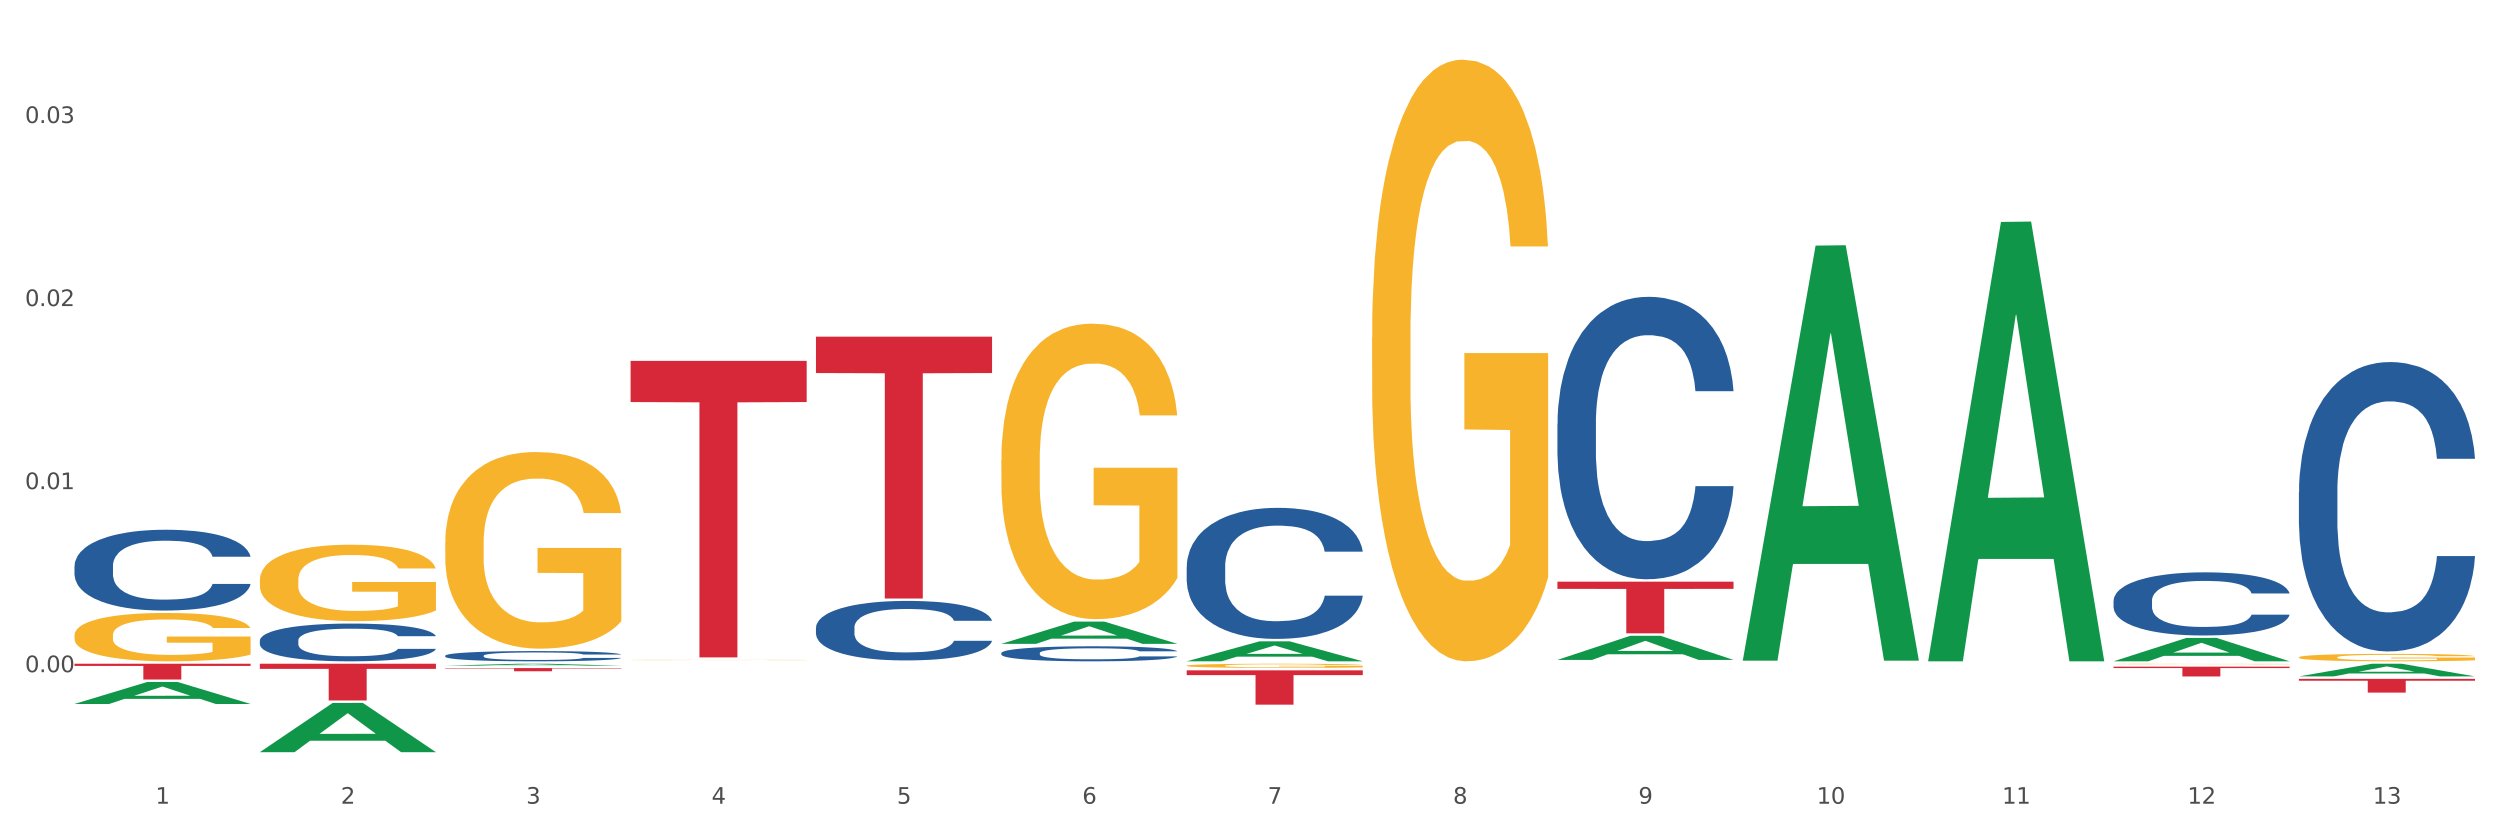 <?xml version="1.0" encoding="utf-8" standalone="no"?>
<!DOCTYPE svg PUBLIC "-//W3C//DTD SVG 1.1//EN"
  "http://www.w3.org/Graphics/SVG/1.1/DTD/svg11.dtd">
<svg xmlns:xlink="http://www.w3.org/1999/xlink" width="1080pt" height="360pt" viewBox="0 0 1080 360" xmlns="http://www.w3.org/2000/svg" version="1.1">
 <rect x="0" y="0" width="1080" height="360" fill="#333333" stroke="none"/>
 <defs>
  <style type="text/css">*{stroke-linejoin: round; stroke-linecap: butt}</style>
 </defs>
 <g id="figure_1">
  <g id="patch_1">
   <path d="M 0 360 
L 1080 360 
L 1080 0 
L 0 0 
z
" style="fill: #ffffff; stroke: #ffffff; stroke-linejoin: miter"/>
  </g>
  <g id="axes_1">
   <g id="matplotlib.axis_1">
    <g id="xtick_1">
     <g id="text_1">
      <!-- 1 -->
      <g style="fill: #4d4d4d" transform="translate(67.159 347.204) scale(0.096 -0.096)">
       <defs>
        <path id="DejaVuSans-31" d="M 794 531 
L 1825 531 
L 1825 4091 
L 703 3866 
L 703 4441 
L 1819 4666 
L 2450 4666 
L 2450 531 
L 3481 531 
L 3481 0 
L 794 0 
L 794 531 
z
" transform="scale(0.016)"/>
       </defs>
       <use xlink:href="#DejaVuSans-31"/>
      </g>
     </g>
    </g>
    <g id="xtick_2">
     <g id="text_2">
      <!-- 2 -->
      <g style="fill: #4d4d4d" transform="translate(147.238 347.204) scale(0.096 -0.096)">
       <defs>
        <path id="DejaVuSans-32" d="M 1228 531 
L 3431 531 
L 3431 0 
L 469 0 
L 469 531 
Q 828 903 1448 1529 
Q 2069 2156 2228 2338 
Q 2531 2678 2651 2914 
Q 2772 3150 2772 3378 
Q 2772 3750 2511 3984 
Q 2250 4219 1831 4219 
Q 1534 4219 1204 4116 
Q 875 4013 500 3803 
L 500 4441 
Q 881 4594 1212 4672 
Q 1544 4750 1819 4750 
Q 2544 4750 2975 4387 
Q 3406 4025 3406 3419 
Q 3406 3131 3298 2873 
Q 3191 2616 2906 2266 
Q 2828 2175 2409 1742 
Q 1991 1309 1228 531 
z
" transform="scale(0.016)"/>
       </defs>
       <use xlink:href="#DejaVuSans-32"/>
      </g>
     </g>
    </g>
    <g id="xtick_3">
     <g id="text_3">
      <!-- 3 -->
      <g style="fill: #4d4d4d" transform="translate(227.317 347.204) scale(0.096 -0.096)">
       <defs>
        <path id="DejaVuSans-33" d="M 2597 2516 
Q 3050 2419 3304 2112 
Q 3559 1806 3559 1356 
Q 3559 666 3084 287 
Q 2609 -91 1734 -91 
Q 1441 -91 1130 -33 
Q 819 25 488 141 
L 488 750 
Q 750 597 1062 519 
Q 1375 441 1716 441 
Q 2309 441 2620 675 
Q 2931 909 2931 1356 
Q 2931 1769 2642 2001 
Q 2353 2234 1838 2234 
L 1294 2234 
L 1294 2753 
L 1863 2753 
Q 2328 2753 2575 2939 
Q 2822 3125 2822 3475 
Q 2822 3834 2567 4026 
Q 2313 4219 1838 4219 
Q 1578 4219 1281 4162 
Q 984 4106 628 3988 
L 628 4550 
Q 988 4650 1302 4700 
Q 1616 4750 1894 4750 
Q 2613 4750 3031 4423 
Q 3450 4097 3450 3541 
Q 3450 3153 3228 2886 
Q 3006 2619 2597 2516 
z
" transform="scale(0.016)"/>
       </defs>
       <use xlink:href="#DejaVuSans-33"/>
      </g>
     </g>
    </g>
    <g id="xtick_4">
     <g id="text_4">
      <!-- 4 -->
      <g style="fill: #4d4d4d" transform="translate(307.396 347.204) scale(0.096 -0.096)">
       <defs>
        <path id="DejaVuSans-34" d="M 2419 4116 
L 825 1625 
L 2419 1625 
L 2419 4116 
z
M 2253 4666 
L 3047 4666 
L 3047 1625 
L 3713 1625 
L 3713 1100 
L 3047 1100 
L 3047 0 
L 2419 0 
L 2419 1100 
L 313 1100 
L 313 1709 
L 2253 4666 
z
" transform="scale(0.016)"/>
       </defs>
       <use xlink:href="#DejaVuSans-34"/>
      </g>
     </g>
    </g>
    <g id="xtick_5">
     <g id="text_5">
      <!-- 5 -->
      <g style="fill: #4d4d4d" transform="translate(387.475 347.204) scale(0.096 -0.096)">
       <defs>
        <path id="DejaVuSans-35" d="M 691 4666 
L 3169 4666 
L 3169 4134 
L 1269 4134 
L 1269 2991 
Q 1406 3038 1543 3061 
Q 1681 3084 1819 3084 
Q 2600 3084 3056 2656 
Q 3513 2228 3513 1497 
Q 3513 744 3044 326 
Q 2575 -91 1722 -91 
Q 1428 -91 1123 -41 
Q 819 9 494 109 
L 494 744 
Q 775 591 1075 516 
Q 1375 441 1709 441 
Q 2250 441 2565 725 
Q 2881 1009 2881 1497 
Q 2881 1984 2565 2268 
Q 2250 2553 1709 2553 
Q 1456 2553 1204 2497 
Q 953 2441 691 2322 
L 691 4666 
z
" transform="scale(0.016)"/>
       </defs>
       <use xlink:href="#DejaVuSans-35"/>
      </g>
     </g>
    </g>
    <g id="xtick_6">
     <g id="text_6">
      <!-- 6 -->
      <g style="fill: #4d4d4d" transform="translate(467.554 347.204) scale(0.096 -0.096)">
       <defs>
        <path id="DejaVuSans-36" d="M 2113 2584 
Q 1688 2584 1439 2293 
Q 1191 2003 1191 1497 
Q 1191 994 1439 701 
Q 1688 409 2113 409 
Q 2538 409 2786 701 
Q 3034 994 3034 1497 
Q 3034 2003 2786 2293 
Q 2538 2584 2113 2584 
z
M 3366 4563 
L 3366 3988 
Q 3128 4100 2886 4159 
Q 2644 4219 2406 4219 
Q 1781 4219 1451 3797 
Q 1122 3375 1075 2522 
Q 1259 2794 1537 2939 
Q 1816 3084 2150 3084 
Q 2853 3084 3261 2657 
Q 3669 2231 3669 1497 
Q 3669 778 3244 343 
Q 2819 -91 2113 -91 
Q 1303 -91 875 529 
Q 447 1150 447 2328 
Q 447 3434 972 4092 
Q 1497 4750 2381 4750 
Q 2619 4750 2861 4703 
Q 3103 4656 3366 4563 
z
" transform="scale(0.016)"/>
       </defs>
       <use xlink:href="#DejaVuSans-36"/>
      </g>
     </g>
    </g>
    <g id="xtick_7">
     <g id="text_7">
      <!-- 7 -->
      <g style="fill: #4d4d4d" transform="translate(547.634 347.204) scale(0.096 -0.096)">
       <defs>
        <path id="DejaVuSans-37" d="M 525 4666 
L 3525 4666 
L 3525 4397 
L 1831 0 
L 1172 0 
L 2766 4134 
L 525 4134 
L 525 4666 
z
" transform="scale(0.016)"/>
       </defs>
       <use xlink:href="#DejaVuSans-37"/>
      </g>
     </g>
    </g>
    <g id="xtick_8">
     <g id="text_8">
      <!-- 8 -->
      <g style="fill: #4d4d4d" transform="translate(627.713 347.204) scale(0.096 -0.096)">
       <defs>
        <path id="DejaVuSans-38" d="M 2034 2216 
Q 1584 2216 1326 1975 
Q 1069 1734 1069 1313 
Q 1069 891 1326 650 
Q 1584 409 2034 409 
Q 2484 409 2743 651 
Q 3003 894 3003 1313 
Q 3003 1734 2745 1975 
Q 2488 2216 2034 2216 
z
M 1403 2484 
Q 997 2584 770 2862 
Q 544 3141 544 3541 
Q 544 4100 942 4425 
Q 1341 4750 2034 4750 
Q 2731 4750 3128 4425 
Q 3525 4100 3525 3541 
Q 3525 3141 3298 2862 
Q 3072 2584 2669 2484 
Q 3125 2378 3379 2068 
Q 3634 1759 3634 1313 
Q 3634 634 3220 271 
Q 2806 -91 2034 -91 
Q 1263 -91 848 271 
Q 434 634 434 1313 
Q 434 1759 690 2068 
Q 947 2378 1403 2484 
z
M 1172 3481 
Q 1172 3119 1398 2916 
Q 1625 2713 2034 2713 
Q 2441 2713 2670 2916 
Q 2900 3119 2900 3481 
Q 2900 3844 2670 4047 
Q 2441 4250 2034 4250 
Q 1625 4250 1398 4047 
Q 1172 3844 1172 3481 
z
" transform="scale(0.016)"/>
       </defs>
       <use xlink:href="#DejaVuSans-38"/>
      </g>
     </g>
    </g>
    <g id="xtick_9">
     <g id="text_9">
      <!-- 9 -->
      <g style="fill: #4d4d4d" transform="translate(707.792 347.204) scale(0.096 -0.096)">
       <defs>
        <path id="DejaVuSans-39" d="M 703 97 
L 703 672 
Q 941 559 1184 500 
Q 1428 441 1663 441 
Q 2288 441 2617 861 
Q 2947 1281 2994 2138 
Q 2813 1869 2534 1725 
Q 2256 1581 1919 1581 
Q 1219 1581 811 2004 
Q 403 2428 403 3163 
Q 403 3881 828 4315 
Q 1253 4750 1959 4750 
Q 2769 4750 3195 4129 
Q 3622 3509 3622 2328 
Q 3622 1225 3098 567 
Q 2575 -91 1691 -91 
Q 1453 -91 1209 -44 
Q 966 3 703 97 
z
M 1959 2075 
Q 2384 2075 2632 2365 
Q 2881 2656 2881 3163 
Q 2881 3666 2632 3958 
Q 2384 4250 1959 4250 
Q 1534 4250 1286 3958 
Q 1038 3666 1038 3163 
Q 1038 2656 1286 2365 
Q 1534 2075 1959 2075 
z
" transform="scale(0.016)"/>
       </defs>
       <use xlink:href="#DejaVuSans-39"/>
      </g>
     </g>
    </g>
    <g id="xtick_10">
     <g id="text_10">
      <!-- 10 -->
      <g style="fill: #4d4d4d" transform="translate(784.817 347.204) scale(0.096 -0.096)">
       <defs>
        <path id="DejaVuSans-30" d="M 2034 4250 
Q 1547 4250 1301 3770 
Q 1056 3291 1056 2328 
Q 1056 1369 1301 889 
Q 1547 409 2034 409 
Q 2525 409 2770 889 
Q 3016 1369 3016 2328 
Q 3016 3291 2770 3770 
Q 2525 4250 2034 4250 
z
M 2034 4750 
Q 2819 4750 3233 4129 
Q 3647 3509 3647 2328 
Q 3647 1150 3233 529 
Q 2819 -91 2034 -91 
Q 1250 -91 836 529 
Q 422 1150 422 2328 
Q 422 3509 836 4129 
Q 1250 4750 2034 4750 
z
" transform="scale(0.016)"/>
       </defs>
       <use xlink:href="#DejaVuSans-31"/>
       <use xlink:href="#DejaVuSans-30" transform="translate(63.623 0)"/>
      </g>
     </g>
    </g>
    <g id="xtick_11">
     <g id="text_11">
      <!-- 11 -->
      <g style="fill: #4d4d4d" transform="translate(864.896 347.204) scale(0.096 -0.096)">
       <use xlink:href="#DejaVuSans-31"/>
       <use xlink:href="#DejaVuSans-31" transform="translate(63.623 0)"/>
      </g>
     </g>
    </g>
    <g id="xtick_12">
     <g id="text_12">
      <!-- 12 -->
      <g style="fill: #4d4d4d" transform="translate(944.975 347.204) scale(0.096 -0.096)">
       <use xlink:href="#DejaVuSans-31"/>
       <use xlink:href="#DejaVuSans-32" transform="translate(63.623 0)"/>
      </g>
     </g>
    </g>
    <g id="xtick_13">
     <g id="text_13">
      <!-- 13 -->
      <g style="fill: #4d4d4d" transform="translate(1025.054 347.204) scale(0.096 -0.096)">
       <use xlink:href="#DejaVuSans-31"/>
       <use xlink:href="#DejaVuSans-33" transform="translate(63.623 0)"/>
      </g>
     </g>
    </g>
    <g id="xtick_14"/>
    <g id="xtick_15"/>
    <g id="xtick_16"/>
    <g id="xtick_17"/>
    <g id="xtick_18"/>
    <g id="xtick_19"/>
    <g id="xtick_20"/>
    <g id="xtick_21"/>
    <g id="xtick_22"/>
    <g id="xtick_23"/>
    <g id="xtick_24"/>
    <g id="xtick_25"/>
   </g>
   <g id="matplotlib.axis_2">
    <g id="ytick_1">
     <g id="text_14">
      <!-- 0.00 -->
      <g style="fill: #4d4d4d" transform="translate(10.8 290.386) scale(0.096 -0.096)">
       <defs>
        <path id="DejaVuSans-2e" d="M 684 794 
L 1344 794 
L 1344 0 
L 684 0 
L 684 794 
z
" transform="scale(0.016)"/>
       </defs>
       <use xlink:href="#DejaVuSans-30"/>
       <use xlink:href="#DejaVuSans-2e" transform="translate(63.623 0)"/>
       <use xlink:href="#DejaVuSans-30" transform="translate(95.41 0)"/>
       <use xlink:href="#DejaVuSans-30" transform="translate(159.033 0)"/>
      </g>
     </g>
    </g>
    <g id="ytick_2">
     <g id="text_15">
      <!-- 0.01 -->
      <g style="fill: #4d4d4d" transform="translate(10.8 211.304) scale(0.096 -0.096)">
       <use xlink:href="#DejaVuSans-30"/>
       <use xlink:href="#DejaVuSans-2e" transform="translate(63.623 0)"/>
       <use xlink:href="#DejaVuSans-30" transform="translate(95.41 0)"/>
       <use xlink:href="#DejaVuSans-31" transform="translate(159.033 0)"/>
      </g>
     </g>
    </g>
    <g id="ytick_3">
     <g id="text_16">
      <!-- 0.02 -->
      <g style="fill: #4d4d4d" transform="translate(10.8 132.223) scale(0.096 -0.096)">
       <use xlink:href="#DejaVuSans-30"/>
       <use xlink:href="#DejaVuSans-2e" transform="translate(63.623 0)"/>
       <use xlink:href="#DejaVuSans-30" transform="translate(95.41 0)"/>
       <use xlink:href="#DejaVuSans-32" transform="translate(159.033 0)"/>
      </g>
     </g>
    </g>
    <g id="ytick_4">
     <g id="text_17">
      <!-- 0.03 -->
      <g style="fill: #4d4d4d" transform="translate(10.8 53.141) scale(0.096 -0.096)">
       <use xlink:href="#DejaVuSans-30"/>
       <use xlink:href="#DejaVuSans-2e" transform="translate(63.623 0)"/>
       <use xlink:href="#DejaVuSans-30" transform="translate(95.41 0)"/>
       <use xlink:href="#DejaVuSans-33" transform="translate(159.033 0)"/>
      </g>
     </g>
    </g>
    <g id="ytick_5"/>
    <g id="ytick_6"/>
    <g id="ytick_7"/>
    <g id="ytick_8"/>
   </g>
   <g id="PolyCollection_1">
    <path d="M 32.175 304.099 
L 32.253 304.09 
L 63.625 294.604 
L 76.644 294.595 
L 108.25 304.117 
L 93.192 304.117 
L 86.369 301.899 
L 53.978 301.899 
L 53.743 301.935 
L 47.155 304.117 
L 32.175 304.117 
L 32.175 304.099 
L 58.056 300.576 
L 82.291 300.567 
L 70.291 296.624 
L 70.134 296.607 
L 69.977 296.633 
L 57.978 300.567 
L 58.056 300.576 
L 32.175 304.099 
z
" clip-path="url(#p7ade2f874f)" style="fill: #109648"/>
    <path d="M 672.808 251.291 
L 748.883 251.291 
L 748.883 254.393 
L 718.958 254.414 
L 718.958 273.611 
L 702.553 273.611 
L 702.553 254.414 
L 672.808 254.393 
L 672.808 251.312 
L 672.808 251.291 
z
" clip-path="url(#p7ade2f874f)" style="fill: #d62839"/>
    <path d="M 512.65 289.585 
L 588.725 289.585 
L 588.725 291.647 
L 558.8 291.661 
L 558.8 304.425 
L 542.395 304.425 
L 542.395 291.661 
L 512.65 291.647 
L 512.65 289.599 
L 512.65 289.585 
z
" clip-path="url(#p7ade2f874f)" style="fill: #d62839"/>
    <path d="M 352.492 145.428 
L 428.567 145.428 
L 428.567 161.148 
L 398.641 161.254 
L 398.641 258.552 
L 382.237 258.552 
L 382.237 161.254 
L 352.492 161.148 
L 352.492 145.534 
L 352.492 145.428 
z
" clip-path="url(#p7ade2f874f)" style="fill: #d62839"/>
    <path d="M 32.175 274.456 
L 32.265 274.437 
L 32.265 273.75 
L 32.444 273.159 
L 33.343 271.728 
L 34.69 270.545 
L 35.678 269.915 
L 36.666 269.4 
L 37.833 268.885 
L 39.271 268.351 
L 41.875 267.568 
L 43.492 267.168 
L 45.468 266.748 
L 49.061 266.137 
L 51.665 265.794 
L 54.36 265.508 
L 58.761 265.164 
L 61.635 265.012 
L 64.689 264.897 
L 68.371 264.821 
L 71.156 264.802 
L 77.263 264.859 
L 82.473 265.031 
L 84.988 265.164 
L 88.221 265.393 
L 89.927 265.546 
L 92.712 265.851 
L 95.586 266.252 
L 97.562 266.595 
L 100.526 267.244 
L 102.771 267.893 
L 104.837 268.694 
L 105.915 269.247 
L 106.723 269.763 
L 107.442 270.354 
L 108.16 271.289 
L 91.993 271.289 
L 91.365 270.621 
L 90.377 269.992 
L 88.939 269.381 
L 87.682 268.999 
L 85.526 268.522 
L 83.55 268.217 
L 81.485 267.988 
L 78.97 267.797 
L 76.994 267.702 
L 74.209 267.626 
L 68.731 267.645 
L 65.048 267.797 
L 62.533 267.988 
L 60.917 268.16 
L 59.479 268.351 
L 57.863 268.618 
L 55.977 269.019 
L 54.629 269.381 
L 53.282 269.839 
L 52.204 270.297 
L 51.216 270.831 
L 50.408 271.404 
L 49.779 271.995 
L 49.24 272.72 
L 48.791 273.922 
L 48.791 276.536 
L 48.971 277.128 
L 49.42 277.91 
L 49.959 278.501 
L 50.857 279.207 
L 51.665 279.684 
L 53.192 280.371 
L 54.899 280.944 
L 56.246 281.306 
L 57.593 281.611 
L 59.929 282.031 
L 62.533 282.375 
L 64.779 282.585 
L 67.832 282.775 
L 69.898 282.852 
L 71.695 282.89 
L 76.096 282.89 
L 79.239 282.833 
L 82.742 282.699 
L 85.437 282.527 
L 87.682 282.317 
L 90.197 281.974 
L 91.814 281.65 
L 91.814 277.662 
L 72.054 277.643 
L 72.054 274.991 
L 108.25 274.991 
L 108.25 282.775 
L 106.723 283.176 
L 105.017 283.539 
L 103.22 283.863 
L 100.526 284.264 
L 97.292 284.645 
L 94.418 284.912 
L 91.365 285.141 
L 87.772 285.351 
L 83.101 285.542 
L 80.227 285.618 
L 76.635 285.676 
L 72.413 285.695 
L 68.731 285.656 
L 65.138 285.561 
L 61.366 285.389 
L 57.683 285.141 
L 54.899 284.893 
L 52.114 284.588 
L 49.15 284.187 
L 46.815 283.806 
L 45.019 283.462 
L 43.043 283.023 
L 40.887 282.451 
L 39.271 281.936 
L 37.833 281.402 
L 36.307 280.715 
L 35.229 280.123 
L 34.151 279.379 
L 33.522 278.826 
L 32.804 277.967 
L 32.265 276.765 
L 32.175 274.456 
z
" clip-path="url(#p7ade2f874f)" style="fill: #f7b32b"/>
    <path d="M 192.333 288.603 
L 268.408 288.603 
L 268.408 288.797 
L 238.483 288.799 
L 238.483 290.001 
L 222.078 290.001 
L 222.078 288.799 
L 192.333 288.797 
L 192.333 288.605 
L 192.333 288.603 
z
" clip-path="url(#p7ade2f874f)" style="fill: #d62839"/>
    <path d="M 112.254 286.739 
L 188.329 286.739 
L 188.329 288.943 
L 158.404 288.958 
L 158.404 302.602 
L 141.999 302.602 
L 141.999 288.958 
L 112.254 288.943 
L 112.254 286.753 
L 112.254 286.739 
z
" clip-path="url(#p7ade2f874f)" style="fill: #d62839"/>
    <path d="M 32.175 286.739 
L 108.25 286.739 
L 108.25 287.685 
L 78.325 287.692 
L 78.325 293.551 
L 61.92 293.551 
L 61.92 287.692 
L 32.175 287.685 
L 32.175 286.745 
L 32.175 286.739 
z
" clip-path="url(#p7ade2f874f)" style="fill: #d62839"/>
    <path d="M 32.175 244.534 
L 32.265 244.502 
L 32.265 243.609 
L 32.535 242.398 
L 33.524 240.166 
L 34.783 238.477 
L 36.941 236.5 
L 38.11 235.671 
L 39.639 234.747 
L 42.786 233.248 
L 46.383 231.973 
L 48.901 231.272 
L 50.789 230.825 
L 55.016 230.028 
L 57.443 229.678 
L 59.961 229.391 
L 62.119 229.199 
L 65.716 228.976 
L 68.594 228.881 
L 71.921 228.849 
L 74.709 228.881 
L 78.396 229.008 
L 83.791 229.391 
L 85.859 229.614 
L 88.647 229.996 
L 91.524 230.507 
L 93.862 231.017 
L 96.56 231.75 
L 99.348 232.706 
L 102.045 233.918 
L 103.934 235.034 
L 105.463 236.213 
L 106.811 237.648 
L 107.801 239.21 
L 108.25 240.517 
L 91.794 240.517 
L 91.345 239.337 
L 90.445 238.062 
L 89.546 237.201 
L 88.557 236.5 
L 87.028 235.703 
L 85.679 235.193 
L 83.431 234.587 
L 81.363 234.205 
L 79.655 233.982 
L 77.586 233.79 
L 73.18 233.599 
L 70.033 233.599 
L 68.054 233.663 
L 65.627 233.822 
L 63.558 234.045 
L 61.13 234.428 
L 59.242 234.842 
L 57.354 235.384 
L 56.274 235.767 
L 54.656 236.468 
L 53.577 237.042 
L 52.138 238.03 
L 51.329 238.732 
L 49.89 240.549 
L 49.26 241.888 
L 48.991 242.812 
L 48.811 243.833 
L 48.811 248.806 
L 49.35 251.038 
L 49.8 251.994 
L 50.519 253.078 
L 51.868 254.481 
L 53.847 255.852 
L 55.915 256.84 
L 57.623 257.446 
L 59.242 257.892 
L 60.861 258.243 
L 62.839 258.561 
L 64.457 258.753 
L 66.885 258.944 
L 69.763 259.04 
L 72.011 259.04 
L 76.597 258.88 
L 78.665 258.721 
L 80.644 258.498 
L 82.802 258.147 
L 84.51 257.764 
L 85.5 257.477 
L 87.118 256.872 
L 88.377 256.234 
L 89.456 255.501 
L 90.176 254.863 
L 90.985 253.907 
L 91.614 252.823 
L 91.794 252.249 
L 108.25 252.249 
L 107.89 253.397 
L 107.261 254.513 
L 106.002 256.011 
L 105.013 256.872 
L 103.484 257.924 
L 101.866 258.816 
L 99.618 259.805 
L 97.549 260.538 
L 95.391 261.176 
L 93.053 261.749 
L 88.827 262.546 
L 87.298 262.77 
L 84.061 263.152 
L 81.543 263.375 
L 77.856 263.598 
L 74.079 263.726 
L 70.123 263.758 
L 66.616 263.694 
L 62.749 263.503 
L 60.321 263.312 
L 57.623 263.025 
L 54.476 262.578 
L 51.509 262.036 
L 48.721 261.399 
L 46.113 260.665 
L 43.685 259.837 
L 40.538 258.466 
L 38.2 257.127 
L 36.491 255.883 
L 35.322 254.831 
L 34.153 253.492 
L 33.524 252.568 
L 32.535 250.336 
L 32.175 248.264 
L 32.175 244.534 
z
" clip-path="url(#p7ade2f874f)" style="fill: #255c99"/>
    <path d="M 112.254 276.71 
L 112.344 276.695 
L 112.344 276.278 
L 112.614 275.712 
L 113.603 274.669 
L 114.862 273.88 
L 117.02 272.956 
L 118.189 272.568 
L 119.718 272.136 
L 122.865 271.436 
L 126.462 270.84 
L 128.98 270.512 
L 130.868 270.304 
L 135.095 269.931 
L 137.523 269.767 
L 140.04 269.633 
L 142.199 269.544 
L 145.796 269.44 
L 148.673 269.395 
L 152 269.38 
L 154.788 269.395 
L 158.475 269.454 
L 163.87 269.633 
L 165.938 269.738 
L 168.726 269.916 
L 171.604 270.155 
L 173.942 270.393 
L 176.639 270.736 
L 179.427 271.183 
L 182.125 271.749 
L 184.013 272.27 
L 185.542 272.822 
L 186.891 273.492 
L 187.88 274.222 
L 188.329 274.833 
L 171.873 274.833 
L 171.424 274.282 
L 170.525 273.686 
L 169.625 273.284 
L 168.636 272.956 
L 167.107 272.583 
L 165.759 272.345 
L 163.51 272.062 
L 161.442 271.883 
L 159.734 271.779 
L 157.665 271.689 
L 153.259 271.6 
L 150.112 271.6 
L 148.134 271.63 
L 145.706 271.704 
L 143.637 271.809 
L 141.209 271.987 
L 139.321 272.181 
L 137.433 272.434 
L 136.354 272.613 
L 134.735 272.941 
L 133.656 273.209 
L 132.217 273.671 
L 131.408 273.999 
L 129.969 274.848 
L 129.34 275.474 
L 129.07 275.906 
L 128.89 276.383 
L 128.89 278.707 
L 129.43 279.75 
L 129.879 280.197 
L 130.599 280.703 
L 131.947 281.359 
L 133.926 282 
L 135.994 282.461 
L 137.702 282.745 
L 139.321 282.953 
L 140.94 283.117 
L 142.918 283.266 
L 144.537 283.355 
L 146.965 283.445 
L 149.842 283.49 
L 152.09 283.49 
L 156.676 283.415 
L 158.745 283.341 
L 160.723 283.236 
L 162.881 283.072 
L 164.59 282.894 
L 165.579 282.759 
L 167.197 282.476 
L 168.456 282.178 
L 169.535 281.836 
L 170.255 281.538 
L 171.064 281.091 
L 171.694 280.584 
L 171.873 280.316 
L 188.329 280.316 
L 187.97 280.852 
L 187.34 281.374 
L 186.081 282.074 
L 185.092 282.476 
L 183.563 282.968 
L 181.945 283.385 
L 179.697 283.847 
L 177.628 284.19 
L 175.47 284.488 
L 173.132 284.756 
L 168.906 285.128 
L 167.377 285.233 
L 164.14 285.412 
L 161.622 285.516 
L 157.935 285.62 
L 154.158 285.68 
L 150.202 285.695 
L 146.695 285.665 
L 142.828 285.575 
L 140.4 285.486 
L 137.702 285.352 
L 134.555 285.143 
L 131.588 284.89 
L 128.8 284.592 
L 126.192 284.249 
L 123.764 283.862 
L 120.617 283.221 
L 118.279 282.596 
L 116.57 282.015 
L 115.401 281.523 
L 114.232 280.897 
L 113.603 280.465 
L 112.614 279.422 
L 112.254 278.454 
L 112.254 276.71 
z
" clip-path="url(#p7ade2f874f)" style="fill: #255c99"/>
    <path d="M 192.333 283.256 
L 192.423 283.252 
L 192.423 283.139 
L 192.693 282.985 
L 193.682 282.702 
L 194.941 282.488 
L 197.099 282.237 
L 198.268 282.132 
L 199.797 282.014 
L 202.944 281.824 
L 206.541 281.663 
L 209.059 281.574 
L 210.947 281.517 
L 215.174 281.416 
L 217.602 281.371 
L 220.12 281.335 
L 222.278 281.311 
L 225.875 281.282 
L 228.752 281.27 
L 232.079 281.266 
L 234.867 281.27 
L 238.554 281.286 
L 243.949 281.335 
L 246.018 281.363 
L 248.805 281.412 
L 251.683 281.476 
L 254.021 281.541 
L 256.718 281.634 
L 259.506 281.756 
L 262.204 281.909 
L 264.092 282.051 
L 265.621 282.2 
L 266.97 282.382 
L 267.959 282.581 
L 268.408 282.746 
L 251.953 282.746 
L 251.503 282.597 
L 250.604 282.435 
L 249.704 282.326 
L 248.715 282.237 
L 247.187 282.136 
L 245.838 282.071 
L 243.59 281.994 
L 241.521 281.946 
L 239.813 281.917 
L 237.745 281.893 
L 233.338 281.869 
L 230.191 281.869 
L 228.213 281.877 
L 225.785 281.897 
L 223.717 281.925 
L 221.289 281.974 
L 219.4 282.027 
L 217.512 282.095 
L 216.433 282.144 
L 214.814 282.233 
L 213.735 282.306 
L 212.296 282.431 
L 211.487 282.52 
L 210.048 282.75 
L 209.419 282.92 
L 209.149 283.038 
L 208.969 283.167 
L 208.969 283.798 
L 209.509 284.081 
L 209.958 284.202 
L 210.678 284.34 
L 212.027 284.518 
L 214.005 284.692 
L 216.073 284.817 
L 217.782 284.894 
L 219.4 284.95 
L 221.019 284.995 
L 222.997 285.035 
L 224.616 285.06 
L 227.044 285.084 
L 229.921 285.096 
L 232.169 285.096 
L 236.755 285.076 
L 238.824 285.056 
L 240.802 285.027 
L 242.96 284.983 
L 244.669 284.934 
L 245.658 284.898 
L 247.276 284.821 
L 248.535 284.74 
L 249.615 284.647 
L 250.334 284.566 
L 251.143 284.445 
L 251.773 284.307 
L 251.953 284.235 
L 268.408 284.235 
L 268.049 284.38 
L 267.419 284.522 
L 266.16 284.712 
L 265.171 284.821 
L 263.643 284.955 
L 262.024 285.068 
L 259.776 285.193 
L 257.708 285.286 
L 255.549 285.367 
L 253.211 285.44 
L 248.985 285.541 
L 247.456 285.569 
L 244.219 285.618 
L 241.701 285.646 
L 238.014 285.674 
L 234.238 285.691 
L 230.281 285.695 
L 226.774 285.687 
L 222.907 285.662 
L 220.479 285.638 
L 217.782 285.602 
L 214.634 285.545 
L 211.667 285.476 
L 208.879 285.395 
L 206.271 285.302 
L 203.843 285.197 
L 200.696 285.023 
L 198.358 284.853 
L 196.65 284.696 
L 195.481 284.562 
L 194.312 284.392 
L 193.682 284.275 
L 192.693 283.992 
L 192.333 283.729 
L 192.333 283.256 
z
" clip-path="url(#p7ade2f874f)" style="fill: #255c99"/>
    <path d="M 352.492 271.149 
L 352.582 271.125 
L 352.582 270.468 
L 352.851 269.575 
L 353.84 267.932 
L 355.099 266.687 
L 357.258 265.231 
L 358.427 264.621 
L 359.955 263.94 
L 363.103 262.836 
L 366.699 261.897 
L 369.217 261.38 
L 371.106 261.052 
L 375.332 260.465 
L 377.76 260.206 
L 380.278 259.995 
L 382.436 259.854 
L 386.033 259.69 
L 388.911 259.619 
L 392.238 259.596 
L 395.025 259.619 
L 398.712 259.713 
L 404.108 259.995 
L 406.176 260.159 
L 408.963 260.441 
L 411.841 260.817 
L 414.179 261.193 
L 416.877 261.733 
L 419.664 262.437 
L 422.362 263.329 
L 424.25 264.151 
L 425.779 265.02 
L 427.128 266.077 
L 428.117 267.227 
L 428.567 268.19 
L 412.111 268.19 
L 411.661 267.321 
L 410.762 266.382 
L 409.863 265.748 
L 408.874 265.231 
L 407.345 264.644 
L 405.996 264.269 
L 403.748 263.823 
L 401.68 263.541 
L 399.971 263.376 
L 397.903 263.235 
L 393.497 263.095 
L 390.349 263.095 
L 388.371 263.142 
L 385.943 263.259 
L 383.875 263.423 
L 381.447 263.705 
L 379.559 264.01 
L 377.67 264.41 
L 376.591 264.691 
L 374.972 265.208 
L 373.893 265.631 
L 372.455 266.358 
L 371.645 266.875 
L 370.207 268.213 
L 369.577 269.2 
L 369.307 269.881 
L 369.127 270.632 
L 369.127 274.295 
L 369.667 275.939 
L 370.117 276.643 
L 370.836 277.441 
L 372.185 278.475 
L 374.163 279.484 
L 376.231 280.212 
L 377.94 280.658 
L 379.559 280.987 
L 381.177 281.245 
L 383.155 281.48 
L 384.774 281.621 
L 387.202 281.762 
L 390.08 281.832 
L 392.328 281.832 
L 396.914 281.715 
L 398.982 281.598 
L 400.96 281.433 
L 403.118 281.175 
L 404.827 280.893 
L 405.816 280.682 
L 407.435 280.236 
L 408.694 279.766 
L 409.773 279.226 
L 410.492 278.756 
L 411.302 278.052 
L 411.931 277.254 
L 412.111 276.831 
L 428.567 276.831 
L 428.207 277.676 
L 427.578 278.498 
L 426.319 279.602 
L 425.33 280.236 
L 423.801 281.011 
L 422.182 281.668 
L 419.934 282.396 
L 417.866 282.936 
L 415.708 283.406 
L 413.37 283.828 
L 409.143 284.415 
L 407.615 284.58 
L 404.377 284.861 
L 401.86 285.026 
L 398.173 285.19 
L 394.396 285.284 
L 390.439 285.308 
L 386.932 285.261 
L 383.066 285.12 
L 380.638 284.979 
L 377.94 284.768 
L 374.793 284.439 
L 371.825 284.04 
L 369.038 283.57 
L 366.43 283.03 
L 364.002 282.419 
L 360.854 281.41 
L 358.516 280.424 
L 356.808 279.508 
L 355.639 278.733 
L 354.47 277.747 
L 353.84 277.066 
L 352.851 275.422 
L 352.492 273.896 
L 352.492 271.149 
z
" clip-path="url(#p7ade2f874f)" style="fill: #255c99"/>
    <path d="M 913.046 288.005 
L 989.121 288.005 
L 989.121 288.591 
L 959.196 288.595 
L 959.196 292.221 
L 942.791 292.221 
L 942.791 288.595 
L 913.046 288.591 
L 913.046 288.009 
L 913.046 288.005 
z
" clip-path="url(#p7ade2f874f)" style="fill: #d62839"/>
    <path d="M 432.571 282.115 
L 432.661 282.109 
L 432.661 281.943 
L 432.93 281.717 
L 433.92 281.302 
L 435.179 280.987 
L 437.337 280.619 
L 438.506 280.465 
L 440.034 280.293 
L 443.182 280.014 
L 446.779 279.776 
L 449.297 279.645 
L 451.185 279.562 
L 455.411 279.414 
L 457.839 279.349 
L 460.357 279.295 
L 462.515 279.26 
L 466.112 279.218 
L 468.99 279.2 
L 472.317 279.194 
L 475.105 279.2 
L 478.791 279.224 
L 484.187 279.295 
L 486.255 279.337 
L 489.043 279.408 
L 491.92 279.503 
L 494.258 279.598 
L 496.956 279.734 
L 499.744 279.913 
L 502.441 280.138 
L 504.33 280.346 
L 505.858 280.566 
L 507.207 280.833 
L 508.196 281.124 
L 508.646 281.367 
L 492.19 281.367 
L 491.74 281.147 
L 490.841 280.91 
L 489.942 280.75 
L 488.953 280.619 
L 487.424 280.471 
L 486.075 280.376 
L 483.827 280.263 
L 481.759 280.192 
L 480.05 280.15 
L 477.982 280.114 
L 473.576 280.079 
L 470.429 280.079 
L 468.45 280.091 
L 466.022 280.12 
L 463.954 280.162 
L 461.526 280.233 
L 459.638 280.31 
L 457.749 280.411 
L 456.67 280.482 
L 455.052 280.613 
L 453.973 280.72 
L 452.534 280.904 
L 451.724 281.035 
L 450.286 281.373 
L 449.656 281.622 
L 449.386 281.794 
L 449.207 281.984 
L 449.207 282.91 
L 449.746 283.326 
L 450.196 283.504 
L 450.915 283.706 
L 452.264 283.967 
L 454.242 284.222 
L 456.311 284.406 
L 458.019 284.519 
L 459.638 284.602 
L 461.256 284.668 
L 463.235 284.727 
L 464.853 284.763 
L 467.281 284.798 
L 470.159 284.816 
L 472.407 284.816 
L 476.993 284.786 
L 479.061 284.757 
L 481.039 284.715 
L 483.198 284.65 
L 484.906 284.579 
L 485.895 284.525 
L 487.514 284.412 
L 488.773 284.294 
L 489.852 284.157 
L 490.571 284.038 
L 491.381 283.86 
L 492.01 283.658 
L 492.19 283.552 
L 508.646 283.552 
L 508.286 283.765 
L 507.657 283.973 
L 506.398 284.252 
L 505.409 284.412 
L 503.88 284.608 
L 502.261 284.774 
L 500.013 284.959 
L 497.945 285.095 
L 495.787 285.214 
L 493.449 285.321 
L 489.222 285.469 
L 487.694 285.511 
L 484.457 285.582 
L 481.939 285.623 
L 478.252 285.665 
L 474.475 285.689 
L 470.518 285.695 
L 467.011 285.683 
L 463.145 285.647 
L 460.717 285.612 
L 458.019 285.558 
L 454.872 285.475 
L 451.904 285.374 
L 449.117 285.255 
L 446.509 285.119 
L 444.081 284.964 
L 440.934 284.709 
L 438.596 284.46 
L 436.887 284.228 
L 435.718 284.032 
L 434.549 283.783 
L 433.92 283.611 
L 432.93 283.195 
L 432.571 282.81 
L 432.571 282.115 
z
" clip-path="url(#p7ade2f874f)" style="fill: #255c99"/>
    <path d="M 672.808 183.05 
L 672.898 182.939 
L 672.898 179.818 
L 673.168 175.584 
L 674.157 167.783 
L 675.416 161.877 
L 677.574 154.968 
L 678.743 152.071 
L 680.272 148.839 
L 683.419 143.601 
L 687.016 139.144 
L 689.534 136.692 
L 691.422 135.132 
L 695.649 132.346 
L 698.077 131.12 
L 700.595 130.117 
L 702.753 129.449 
L 706.35 128.669 
L 709.227 128.334 
L 712.554 128.223 
L 715.342 128.334 
L 719.029 128.78 
L 724.424 130.117 
L 726.492 130.897 
L 729.28 132.235 
L 732.158 134.018 
L 734.496 135.801 
L 737.193 138.364 
L 739.981 141.707 
L 742.679 145.941 
L 744.567 149.842 
L 746.096 153.965 
L 747.445 158.98 
L 748.434 164.44 
L 748.883 169.009 
L 732.427 169.009 
L 731.978 164.886 
L 731.079 160.428 
L 730.179 157.42 
L 729.19 154.968 
L 727.661 152.182 
L 726.313 150.399 
L 724.065 148.282 
L 721.996 146.944 
L 720.288 146.164 
L 718.22 145.496 
L 713.813 144.827 
L 710.666 144.827 
L 708.688 145.05 
L 706.26 145.607 
L 704.191 146.387 
L 701.764 147.724 
L 699.875 149.173 
L 697.987 151.068 
L 696.908 152.405 
L 695.289 154.856 
L 694.21 156.862 
L 692.771 160.317 
L 691.962 162.769 
L 690.523 169.12 
L 689.894 173.801 
L 689.624 177.033 
L 689.444 180.599 
L 689.444 197.983 
L 689.984 205.783 
L 690.433 209.127 
L 691.153 212.915 
L 692.501 217.819 
L 694.48 222.61 
L 696.548 226.065 
L 698.257 228.182 
L 699.875 229.742 
L 701.494 230.968 
L 703.472 232.083 
L 705.091 232.751 
L 707.519 233.42 
L 710.396 233.754 
L 712.644 233.754 
L 717.23 233.197 
L 719.299 232.64 
L 721.277 231.86 
L 723.435 230.634 
L 725.144 229.297 
L 726.133 228.294 
L 727.751 226.176 
L 729.01 223.948 
L 730.089 221.385 
L 730.809 219.156 
L 731.618 215.813 
L 732.248 212.024 
L 732.427 210.018 
L 748.883 210.018 
L 748.524 214.03 
L 747.894 217.93 
L 746.635 223.168 
L 745.646 226.176 
L 744.117 229.854 
L 742.499 232.974 
L 740.251 236.429 
L 738.183 238.992 
L 736.024 241.221 
L 733.686 243.226 
L 729.46 246.012 
L 727.931 246.792 
L 724.694 248.13 
L 722.176 248.91 
L 718.489 249.69 
L 714.713 250.136 
L 710.756 250.247 
L 707.249 250.024 
L 703.382 249.355 
L 700.954 248.687 
L 698.257 247.684 
L 695.109 246.124 
L 692.142 244.229 
L 689.354 242.001 
L 686.746 239.438 
L 684.318 236.54 
L 681.171 231.748 
L 678.833 227.068 
L 677.125 222.722 
L 675.956 219.044 
L 674.787 214.364 
L 674.157 211.132 
L 673.168 203.332 
L 672.808 196.088 
L 672.808 183.05 
z
" clip-path="url(#p7ade2f874f)" style="fill: #255c99"/>
    <path d="M 913.046 259.506 
L 913.136 259.482 
L 913.136 258.784 
L 913.405 257.838 
L 914.395 256.094 
L 915.653 254.774 
L 917.812 253.229 
L 918.981 252.582 
L 920.509 251.859 
L 923.657 250.689 
L 927.254 249.692 
L 929.771 249.144 
L 931.66 248.796 
L 935.886 248.173 
L 938.314 247.899 
L 940.832 247.675 
L 942.99 247.525 
L 946.587 247.351 
L 949.465 247.276 
L 952.792 247.251 
L 955.579 247.276 
L 959.266 247.376 
L 964.662 247.675 
L 966.73 247.849 
L 969.518 248.148 
L 972.395 248.547 
L 974.733 248.945 
L 977.431 249.518 
L 980.218 250.265 
L 982.916 251.212 
L 984.805 252.084 
L 986.333 253.005 
L 987.682 254.126 
L 988.671 255.347 
L 989.121 256.368 
L 972.665 256.368 
L 972.215 255.446 
L 971.316 254.45 
L 970.417 253.777 
L 969.428 253.229 
L 967.899 252.607 
L 966.55 252.208 
L 964.302 251.735 
L 962.234 251.436 
L 960.525 251.262 
L 958.457 251.112 
L 954.051 250.963 
L 950.903 250.963 
L 948.925 251.012 
L 946.497 251.137 
L 944.429 251.311 
L 942.001 251.61 
L 940.113 251.934 
L 938.224 252.358 
L 937.145 252.656 
L 935.527 253.204 
L 934.447 253.653 
L 933.009 254.425 
L 932.199 254.973 
L 930.761 256.393 
L 930.131 257.439 
L 929.861 258.161 
L 929.681 258.958 
L 929.681 262.844 
L 930.221 264.588 
L 930.671 265.335 
L 931.39 266.182 
L 932.739 267.278 
L 934.717 268.349 
L 936.785 269.121 
L 938.494 269.595 
L 940.113 269.943 
L 941.731 270.217 
L 943.71 270.466 
L 945.328 270.616 
L 947.756 270.765 
L 950.634 270.84 
L 952.882 270.84 
L 957.468 270.715 
L 959.536 270.591 
L 961.514 270.417 
L 963.673 270.143 
L 965.381 269.844 
L 966.37 269.619 
L 967.989 269.146 
L 969.248 268.648 
L 970.327 268.075 
L 971.046 267.577 
L 971.856 266.83 
L 972.485 265.983 
L 972.665 265.534 
L 989.121 265.534 
L 988.761 266.431 
L 988.132 267.303 
L 986.873 268.474 
L 985.884 269.146 
L 984.355 269.968 
L 982.736 270.666 
L 980.488 271.438 
L 978.42 272.011 
L 976.262 272.509 
L 973.924 272.957 
L 969.697 273.58 
L 968.169 273.754 
L 964.931 274.053 
L 962.414 274.228 
L 958.727 274.402 
L 954.95 274.502 
L 950.993 274.526 
L 947.486 274.477 
L 943.62 274.327 
L 941.192 274.178 
L 938.494 273.954 
L 935.347 273.605 
L 932.379 273.181 
L 929.592 272.683 
L 926.984 272.11 
L 924.556 271.463 
L 921.409 270.392 
L 919.071 269.345 
L 917.362 268.374 
L 916.193 267.552 
L 915.024 266.506 
L 914.395 265.783 
L 913.405 264.04 
L 913.046 262.421 
L 913.046 259.506 
z
" clip-path="url(#p7ade2f874f)" style="fill: #255c99"/>
    <path d="M 993.125 212.582 
L 993.215 212.468 
L 993.215 209.271 
L 993.485 204.932 
L 994.474 196.94 
L 995.733 190.888 
L 997.891 183.809 
L 999.06 180.841 
L 1000.588 177.53 
L 1003.736 172.163 
L 1007.333 167.596 
L 1009.851 165.084 
L 1011.739 163.486 
L 1015.965 160.631 
L 1018.393 159.375 
L 1020.911 158.348 
L 1023.069 157.663 
L 1026.666 156.864 
L 1029.544 156.521 
L 1032.871 156.407 
L 1035.659 156.521 
L 1039.345 156.978 
L 1044.741 158.348 
L 1046.809 159.147 
L 1049.597 160.517 
L 1052.474 162.344 
L 1054.812 164.171 
L 1057.51 166.797 
L 1060.298 170.222 
L 1062.995 174.561 
L 1064.884 178.557 
L 1066.412 182.782 
L 1067.761 187.92 
L 1068.75 193.514 
L 1069.2 198.196 
L 1052.744 198.196 
L 1052.294 193.971 
L 1051.395 189.404 
L 1050.496 186.321 
L 1049.507 183.809 
L 1047.978 180.955 
L 1046.629 179.128 
L 1044.381 176.959 
L 1042.313 175.589 
L 1040.604 174.789 
L 1038.536 174.104 
L 1034.13 173.419 
L 1030.983 173.419 
L 1029.004 173.648 
L 1026.576 174.218 
L 1024.508 175.018 
L 1022.08 176.388 
L 1020.192 177.872 
L 1018.303 179.813 
L 1017.224 181.183 
L 1015.606 183.695 
L 1014.527 185.75 
L 1013.088 189.29 
L 1012.278 191.802 
L 1010.84 198.31 
L 1010.21 203.105 
L 1009.94 206.416 
L 1009.761 210.07 
L 1009.761 227.882 
L 1010.3 235.874 
L 1010.75 239.299 
L 1011.469 243.181 
L 1012.818 248.205 
L 1014.796 253.115 
L 1016.865 256.654 
L 1018.573 258.824 
L 1020.192 260.422 
L 1021.81 261.678 
L 1023.789 262.82 
L 1025.407 263.505 
L 1027.835 264.19 
L 1030.713 264.532 
L 1032.961 264.532 
L 1037.547 263.962 
L 1039.615 263.391 
L 1041.594 262.591 
L 1043.752 261.336 
L 1045.46 259.965 
L 1046.449 258.938 
L 1048.068 256.768 
L 1049.327 254.485 
L 1050.406 251.859 
L 1051.125 249.575 
L 1051.935 246.15 
L 1052.564 242.268 
L 1052.744 240.213 
L 1069.2 240.213 
L 1068.84 244.323 
L 1068.211 248.319 
L 1066.952 253.686 
L 1065.963 256.768 
L 1064.434 260.536 
L 1062.815 263.733 
L 1060.567 267.273 
L 1058.499 269.899 
L 1056.341 272.182 
L 1054.003 274.237 
L 1049.777 277.092 
L 1048.248 277.891 
L 1045.011 279.261 
L 1042.493 280.061 
L 1038.806 280.86 
L 1035.029 281.316 
L 1031.072 281.431 
L 1027.565 281.202 
L 1023.699 280.517 
L 1021.271 279.832 
L 1018.573 278.805 
L 1015.426 277.206 
L 1012.458 275.265 
L 1009.671 272.982 
L 1007.063 270.355 
L 1004.635 267.387 
L 1001.488 262.477 
L 999.15 257.682 
L 997.441 253.229 
L 996.272 249.461 
L 995.103 244.666 
L 994.474 241.355 
L 993.485 233.362 
L 993.125 225.941 
L 993.125 212.582 
z
" clip-path="url(#p7ade2f874f)" style="fill: #255c99"/>
    <path d="M 993.125 283.963 
L 993.215 283.96 
L 993.215 283.854 
L 993.394 283.763 
L 994.292 283.542 
L 995.64 283.36 
L 996.628 283.263 
L 997.616 283.183 
L 998.783 283.104 
L 1000.22 283.022 
L 1002.825 282.901 
L 1004.442 282.839 
L 1006.418 282.775 
L 1010.01 282.68 
L 1012.615 282.627 
L 1015.31 282.583 
L 1019.711 282.53 
L 1022.585 282.507 
L 1025.639 282.489 
L 1029.321 282.478 
L 1032.105 282.475 
L 1038.213 282.483 
L 1043.422 282.51 
L 1045.937 282.53 
L 1049.171 282.566 
L 1050.877 282.589 
L 1053.662 282.636 
L 1056.536 282.698 
L 1058.512 282.751 
L 1061.476 282.851 
L 1063.721 282.951 
L 1065.787 283.074 
L 1066.865 283.16 
L 1067.673 283.239 
L 1068.392 283.33 
L 1069.11 283.474 
L 1052.943 283.474 
L 1052.314 283.371 
L 1051.326 283.274 
L 1049.889 283.18 
L 1048.632 283.122 
L 1046.476 283.048 
L 1044.5 283.001 
L 1042.434 282.966 
L 1039.92 282.936 
L 1037.944 282.922 
L 1035.159 282.91 
L 1029.68 282.913 
L 1025.998 282.936 
L 1023.483 282.966 
L 1021.866 282.992 
L 1020.429 283.022 
L 1018.813 283.063 
L 1016.926 283.124 
L 1015.579 283.18 
L 1014.232 283.251 
L 1013.154 283.321 
L 1012.166 283.404 
L 1011.358 283.492 
L 1010.729 283.583 
L 1010.19 283.695 
L 1009.741 283.88 
L 1009.741 284.283 
L 1009.921 284.374 
L 1010.37 284.495 
L 1010.909 284.586 
L 1011.807 284.695 
L 1012.615 284.768 
L 1014.142 284.874 
L 1015.849 284.962 
L 1017.196 285.018 
L 1018.543 285.065 
L 1020.878 285.13 
L 1023.483 285.183 
L 1025.728 285.215 
L 1028.782 285.245 
L 1030.848 285.256 
L 1032.644 285.262 
L 1037.045 285.262 
L 1040.189 285.254 
L 1043.692 285.233 
L 1046.386 285.206 
L 1048.632 285.174 
L 1051.147 285.121 
L 1052.763 285.071 
L 1052.763 284.457 
L 1033.004 284.454 
L 1033.004 284.045 
L 1069.2 284.045 
L 1069.2 285.245 
L 1067.673 285.306 
L 1065.967 285.362 
L 1064.17 285.412 
L 1061.476 285.474 
L 1058.242 285.533 
L 1055.368 285.574 
L 1052.314 285.609 
L 1048.722 285.642 
L 1044.051 285.671 
L 1041.177 285.683 
L 1037.584 285.692 
L 1033.363 285.695 
L 1029.68 285.689 
L 1026.088 285.674 
L 1022.315 285.648 
L 1018.633 285.609 
L 1015.849 285.571 
L 1013.064 285.524 
L 1010.1 285.462 
L 1007.765 285.404 
L 1005.969 285.351 
L 1003.993 285.283 
L 1001.837 285.195 
L 1000.22 285.115 
L 998.783 285.033 
L 997.256 284.927 
L 996.179 284.836 
L 995.101 284.721 
L 994.472 284.636 
L 993.754 284.504 
L 993.215 284.318 
L 993.125 283.963 
z
" clip-path="url(#p7ade2f874f)" style="fill: #f7b32b"/>
    <path d="M 913.046 286.841 
L 913.135 286.841 
L 913.135 286.834 
L 913.315 286.828 
L 914.213 286.812 
L 915.561 286.8 
L 916.549 286.793 
L 917.537 286.788 
L 918.704 286.782 
L 920.141 286.776 
L 922.746 286.768 
L 924.363 286.764 
L 926.339 286.759 
L 929.931 286.753 
L 932.536 286.749 
L 935.231 286.746 
L 939.632 286.742 
L 942.506 286.741 
L 945.559 286.74 
L 949.242 286.739 
L 952.026 286.739 
L 958.134 286.739 
L 963.343 286.741 
L 965.858 286.742 
L 969.092 286.745 
L 970.798 286.746 
L 973.582 286.75 
L 976.457 286.754 
L 978.433 286.758 
L 981.397 286.765 
L 983.642 286.772 
L 985.708 286.78 
L 986.786 286.786 
L 987.594 286.791 
L 988.312 286.798 
L 989.031 286.808 
L 972.864 286.808 
L 972.235 286.801 
L 971.247 286.794 
L 969.81 286.787 
L 968.553 286.783 
L 966.397 286.778 
L 964.421 286.775 
L 962.355 286.773 
L 959.84 286.77 
L 957.864 286.769 
L 955.08 286.769 
L 949.601 286.769 
L 945.919 286.77 
L 943.404 286.773 
L 941.787 286.774 
L 940.35 286.776 
L 938.733 286.779 
L 936.847 286.784 
L 935.5 286.787 
L 934.153 286.792 
L 933.075 286.797 
L 932.087 286.803 
L 931.279 286.809 
L 930.65 286.815 
L 930.111 286.823 
L 929.662 286.836 
L 929.662 286.864 
L 929.841 286.87 
L 930.291 286.878 
L 930.829 286.885 
L 931.728 286.892 
L 932.536 286.897 
L 934.063 286.905 
L 935.769 286.911 
L 937.117 286.915 
L 938.464 286.918 
L 940.799 286.922 
L 943.404 286.926 
L 945.649 286.928 
L 948.703 286.93 
L 950.769 286.931 
L 952.565 286.931 
L 956.966 286.931 
L 960.11 286.931 
L 963.613 286.929 
L 966.307 286.928 
L 968.553 286.925 
L 971.068 286.922 
L 972.684 286.918 
L 972.684 286.876 
L 952.925 286.875 
L 952.925 286.847 
L 989.121 286.847 
L 989.121 286.93 
L 987.594 286.934 
L 985.887 286.938 
L 984.091 286.942 
L 981.397 286.946 
L 978.163 286.95 
L 975.289 286.953 
L 972.235 286.955 
L 968.643 286.958 
L 963.972 286.96 
L 961.098 286.96 
L 957.505 286.961 
L 953.284 286.961 
L 949.601 286.961 
L 946.009 286.96 
L 942.236 286.958 
L 938.554 286.955 
L 935.769 286.953 
L 932.985 286.95 
L 930.021 286.945 
L 927.686 286.941 
L 925.89 286.938 
L 923.914 286.933 
L 921.758 286.927 
L 920.141 286.921 
L 918.704 286.916 
L 917.177 286.908 
L 916.099 286.902 
L 915.022 286.894 
L 914.393 286.888 
L 913.674 286.879 
L 913.135 286.866 
L 913.046 286.841 
z
" clip-path="url(#p7ade2f874f)" style="fill: #f7b32b"/>
    <path d="M 592.729 145.876 
L 592.819 145.638 
L 592.819 137.092 
L 592.999 129.734 
L 593.897 111.93 
L 595.244 97.212 
L 596.232 89.378 
L 597.22 82.969 
L 598.388 76.56 
L 599.825 69.913 
L 602.429 60.18 
L 604.046 55.195 
L 606.022 49.973 
L 609.615 42.376 
L 612.219 38.103 
L 614.914 34.543 
L 619.315 30.27 
L 622.189 28.371 
L 625.243 26.946 
L 628.925 25.997 
L 631.71 25.759 
L 637.817 26.472 
L 643.027 28.608 
L 645.542 30.27 
L 648.775 33.118 
L 650.482 35.017 
L 653.266 38.816 
L 656.14 43.801 
L 658.116 48.074 
L 661.08 56.145 
L 663.325 64.216 
L 665.391 74.186 
L 666.469 81.07 
L 667.277 87.479 
L 667.996 94.838 
L 668.714 106.47 
L 652.547 106.47 
L 651.919 98.162 
L 650.931 90.328 
L 649.494 82.732 
L 648.236 77.984 
L 646.08 72.049 
L 644.105 68.251 
L 642.039 65.403 
L 639.524 63.029 
L 637.548 61.842 
L 634.764 60.892 
L 629.285 61.13 
L 625.602 63.029 
L 623.087 65.403 
L 621.471 67.539 
L 620.033 69.913 
L 618.417 73.236 
L 616.531 78.221 
L 615.183 82.732 
L 613.836 88.429 
L 612.758 94.126 
L 611.77 100.773 
L 610.962 107.894 
L 610.333 115.253 
L 609.794 124.274 
L 609.345 139.229 
L 609.345 171.75 
L 609.525 179.109 
L 609.974 188.842 
L 610.513 196.201 
L 611.411 204.984 
L 612.219 210.919 
L 613.746 219.465 
L 615.453 226.586 
L 616.8 231.096 
L 618.147 234.895 
L 620.483 240.117 
L 623.087 244.39 
L 625.333 247.001 
L 628.386 249.375 
L 630.452 250.324 
L 632.249 250.799 
L 636.65 250.799 
L 639.793 250.087 
L 643.296 248.425 
L 645.991 246.289 
L 648.236 243.678 
L 650.751 239.405 
L 652.368 235.369 
L 652.368 185.756 
L 632.608 185.519 
L 632.608 152.522 
L 668.804 152.522 
L 668.804 249.375 
L 667.277 254.36 
L 665.571 258.87 
L 663.774 262.906 
L 661.08 267.891 
L 657.847 272.639 
L 654.972 275.962 
L 651.919 278.811 
L 648.326 281.422 
L 643.655 283.796 
L 640.781 284.745 
L 637.189 285.457 
L 632.967 285.695 
L 629.285 285.22 
L 625.692 284.033 
L 621.92 281.896 
L 618.237 278.811 
L 615.453 275.725 
L 612.668 271.926 
L 609.705 266.941 
L 607.369 262.194 
L 605.573 257.921 
L 603.597 252.461 
L 601.441 245.339 
L 599.825 238.93 
L 598.388 232.283 
L 596.861 223.737 
L 595.783 216.379 
L 594.705 207.121 
L 594.076 200.237 
L 593.358 189.554 
L 592.819 174.599 
L 592.729 145.876 
z
" clip-path="url(#p7ade2f874f)" style="fill: #f7b32b"/>
    <path d="M 512.65 287.572 
L 512.74 287.57 
L 512.74 287.511 
L 512.919 287.46 
L 513.818 287.336 
L 515.165 287.234 
L 516.153 287.18 
L 517.141 287.135 
L 518.308 287.091 
L 519.745 287.045 
L 522.35 286.977 
L 523.967 286.943 
L 525.943 286.906 
L 529.536 286.854 
L 532.14 286.824 
L 534.835 286.799 
L 539.236 286.77 
L 542.11 286.757 
L 545.164 286.747 
L 548.846 286.74 
L 551.631 286.739 
L 557.738 286.743 
L 562.948 286.758 
L 565.462 286.77 
L 568.696 286.79 
L 570.402 286.803 
L 573.187 286.829 
L 576.061 286.864 
L 578.037 286.893 
L 581.001 286.949 
L 583.246 287.005 
L 585.312 287.074 
L 586.39 287.122 
L 587.198 287.167 
L 587.917 287.218 
L 588.635 287.298 
L 572.468 287.298 
L 571.839 287.241 
L 570.851 287.186 
L 569.414 287.134 
L 568.157 287.101 
L 566.001 287.06 
L 564.025 287.033 
L 561.96 287.013 
L 559.445 286.997 
L 557.469 286.989 
L 554.684 286.982 
L 549.206 286.984 
L 545.523 286.997 
L 543.008 287.013 
L 541.391 287.028 
L 539.954 287.045 
L 538.338 287.068 
L 536.451 287.102 
L 535.104 287.134 
L 533.757 287.173 
L 532.679 287.213 
L 531.691 287.259 
L 530.883 287.308 
L 530.254 287.359 
L 529.715 287.422 
L 529.266 287.525 
L 529.266 287.751 
L 529.446 287.802 
L 529.895 287.87 
L 530.434 287.921 
L 531.332 287.981 
L 532.14 288.023 
L 533.667 288.082 
L 535.374 288.131 
L 536.721 288.163 
L 538.068 288.189 
L 540.403 288.225 
L 543.008 288.255 
L 545.254 288.273 
L 548.307 288.289 
L 550.373 288.296 
L 552.169 288.299 
L 556.571 288.299 
L 559.714 288.294 
L 563.217 288.283 
L 565.912 288.268 
L 568.157 288.25 
L 570.672 288.22 
L 572.289 288.192 
L 572.289 287.848 
L 552.529 287.846 
L 552.529 287.618 
L 588.725 287.618 
L 588.725 288.289 
L 587.198 288.324 
L 585.492 288.355 
L 583.695 288.383 
L 581.001 288.418 
L 577.767 288.451 
L 574.893 288.474 
L 571.839 288.493 
L 568.247 288.512 
L 563.576 288.528 
L 560.702 288.535 
L 557.109 288.54 
L 552.888 288.541 
L 549.206 288.538 
L 545.613 288.53 
L 541.841 288.515 
L 538.158 288.493 
L 535.374 288.472 
L 532.589 288.446 
L 529.625 288.411 
L 527.29 288.378 
L 525.494 288.349 
L 523.518 288.311 
L 521.362 288.261 
L 519.745 288.217 
L 518.308 288.171 
L 516.781 288.112 
L 515.704 288.06 
L 514.626 287.996 
L 513.997 287.949 
L 513.279 287.874 
L 512.74 287.771 
L 512.65 287.572 
z
" clip-path="url(#p7ade2f874f)" style="fill: #f7b32b"/>
    <path d="M 432.571 198.81 
L 432.661 198.693 
L 432.661 194.496 
L 432.84 190.882 
L 433.738 182.138 
L 435.086 174.91 
L 436.074 171.062 
L 437.062 167.915 
L 438.229 164.767 
L 439.666 161.502 
L 442.271 156.722 
L 443.888 154.274 
L 445.864 151.709 
L 449.456 147.979 
L 452.061 145.88 
L 454.756 144.131 
L 459.157 142.033 
L 462.031 141.1 
L 465.085 140.4 
L 468.767 139.934 
L 471.551 139.818 
L 477.659 140.167 
L 482.868 141.217 
L 485.383 142.033 
L 488.617 143.432 
L 490.323 144.364 
L 493.108 146.23 
L 495.982 148.678 
L 497.958 150.777 
L 500.922 154.74 
L 503.167 158.704 
L 505.233 163.601 
L 506.311 166.982 
L 507.119 170.13 
L 507.838 173.744 
L 508.556 179.457 
L 492.389 179.457 
L 491.76 175.376 
L 490.772 171.529 
L 489.335 167.798 
L 488.078 165.466 
L 485.922 162.552 
L 483.946 160.686 
L 481.88 159.287 
L 479.366 158.121 
L 477.39 157.539 
L 474.605 157.072 
L 469.126 157.189 
L 465.444 158.121 
L 462.929 159.287 
L 461.312 160.337 
L 459.875 161.502 
L 458.258 163.135 
L 456.372 165.583 
L 455.025 167.798 
L 453.678 170.596 
L 452.6 173.394 
L 451.612 176.659 
L 450.804 180.156 
L 450.175 183.77 
L 449.636 188.2 
L 449.187 195.545 
L 449.187 211.518 
L 449.367 215.132 
L 449.816 219.912 
L 450.355 223.526 
L 451.253 227.84 
L 452.061 230.754 
L 453.588 234.951 
L 455.295 238.449 
L 456.642 240.664 
L 457.989 242.529 
L 460.324 245.094 
L 462.929 247.193 
L 465.174 248.475 
L 468.228 249.641 
L 470.294 250.107 
L 472.09 250.341 
L 476.491 250.341 
L 479.635 249.991 
L 483.138 249.175 
L 485.832 248.125 
L 488.078 246.843 
L 490.593 244.744 
L 492.209 242.762 
L 492.209 218.396 
L 472.45 218.28 
L 472.45 202.074 
L 508.646 202.074 
L 508.646 249.641 
L 507.119 252.089 
L 505.413 254.304 
L 503.616 256.286 
L 500.922 258.735 
L 497.688 261.066 
L 494.814 262.699 
L 491.76 264.098 
L 488.168 265.38 
L 483.497 266.546 
L 480.623 267.012 
L 477.03 267.362 
L 472.809 267.479 
L 469.126 267.245 
L 465.534 266.662 
L 461.761 265.613 
L 458.079 264.098 
L 455.295 262.582 
L 452.51 260.717 
L 449.546 258.268 
L 447.211 255.937 
L 445.415 253.838 
L 443.439 251.157 
L 441.283 247.659 
L 439.666 244.511 
L 438.229 241.247 
L 436.702 237.05 
L 435.625 233.436 
L 434.547 228.889 
L 433.918 225.508 
L 433.199 220.261 
L 432.661 212.917 
L 432.571 198.81 
z
" clip-path="url(#p7ade2f874f)" style="fill: #f7b32b"/>
    <path d="M 272.412 285.109 
L 272.502 285.109 
L 272.502 285.104 
L 272.682 285.1 
L 273.58 285.089 
L 274.927 285.08 
L 275.915 285.075 
L 276.903 285.072 
L 278.071 285.068 
L 279.508 285.064 
L 282.113 285.058 
L 283.729 285.055 
L 285.705 285.052 
L 289.298 285.047 
L 291.903 285.045 
L 294.597 285.042 
L 298.998 285.04 
L 301.873 285.039 
L 304.926 285.038 
L 308.609 285.037 
L 311.393 285.037 
L 317.501 285.038 
L 322.71 285.039 
L 325.225 285.04 
L 328.458 285.042 
L 330.165 285.043 
L 332.949 285.045 
L 335.823 285.048 
L 337.799 285.051 
L 340.763 285.055 
L 343.009 285.06 
L 345.075 285.066 
L 346.152 285.07 
L 346.961 285.074 
L 347.679 285.079 
L 348.398 285.086 
L 332.231 285.086 
L 331.602 285.081 
L 330.614 285.076 
L 329.177 285.071 
L 327.919 285.069 
L 325.764 285.065 
L 323.788 285.063 
L 321.722 285.061 
L 319.207 285.06 
L 317.231 285.059 
L 314.447 285.058 
L 308.968 285.058 
L 305.286 285.06 
L 302.771 285.061 
L 301.154 285.062 
L 299.717 285.064 
L 298.1 285.066 
L 296.214 285.069 
L 294.867 285.071 
L 293.52 285.075 
L 292.442 285.078 
L 291.454 285.082 
L 290.645 285.086 
L 290.017 285.091 
L 289.478 285.096 
L 289.029 285.105 
L 289.029 285.125 
L 289.208 285.129 
L 289.657 285.135 
L 290.196 285.139 
L 291.094 285.145 
L 291.903 285.148 
L 293.43 285.153 
L 295.136 285.158 
L 296.483 285.16 
L 297.831 285.163 
L 300.166 285.166 
L 302.771 285.168 
L 305.016 285.17 
L 308.07 285.171 
L 310.136 285.172 
L 311.932 285.172 
L 316.333 285.172 
L 319.477 285.172 
L 322.98 285.171 
L 325.674 285.169 
L 327.919 285.168 
L 330.434 285.165 
L 332.051 285.163 
L 332.051 285.133 
L 312.291 285.133 
L 312.291 285.113 
L 348.488 285.113 
L 348.488 285.171 
L 346.961 285.174 
L 345.254 285.177 
L 343.458 285.179 
L 340.763 285.182 
L 337.53 285.185 
L 334.656 285.187 
L 331.602 285.189 
L 328.009 285.191 
L 323.339 285.192 
L 320.465 285.193 
L 316.872 285.193 
L 312.651 285.193 
L 308.968 285.193 
L 305.375 285.192 
L 301.603 285.191 
L 297.921 285.189 
L 295.136 285.187 
L 292.352 285.185 
L 289.388 285.182 
L 287.053 285.179 
L 285.256 285.176 
L 283.28 285.173 
L 281.125 285.169 
L 279.508 285.165 
L 278.071 285.161 
L 276.544 285.156 
L 275.466 285.152 
L 274.388 285.146 
L 273.76 285.142 
L 273.041 285.135 
L 272.502 285.126 
L 272.412 285.109 
z
" clip-path="url(#p7ade2f874f)" style="fill: #f7b32b"/>
    <path d="M 192.333 234.532 
L 192.423 234.455 
L 192.423 231.662 
L 192.603 229.257 
L 193.501 223.439 
L 194.848 218.63 
L 195.836 216.07 
L 196.824 213.976 
L 197.992 211.881 
L 199.429 209.709 
L 202.034 206.529 
L 203.65 204.9 
L 205.626 203.193 
L 209.219 200.711 
L 211.824 199.314 
L 214.518 198.151 
L 218.919 196.754 
L 221.793 196.134 
L 224.847 195.668 
L 228.53 195.358 
L 231.314 195.281 
L 237.422 195.513 
L 242.631 196.211 
L 245.146 196.754 
L 248.379 197.685 
L 250.086 198.306 
L 252.87 199.547 
L 255.744 201.176 
L 257.72 202.572 
L 260.684 205.21 
L 262.93 207.847 
L 264.995 211.105 
L 266.073 213.355 
L 266.882 215.449 
L 267.6 217.854 
L 268.319 221.655 
L 252.152 221.655 
L 251.523 218.94 
L 250.535 216.38 
L 249.098 213.898 
L 247.84 212.347 
L 245.685 210.407 
L 243.709 209.166 
L 241.643 208.235 
L 239.128 207.459 
L 237.152 207.072 
L 234.368 206.761 
L 228.889 206.839 
L 225.206 207.459 
L 222.692 208.235 
L 221.075 208.933 
L 219.638 209.709 
L 218.021 210.795 
L 216.135 212.424 
L 214.788 213.898 
L 213.44 215.76 
L 212.363 217.621 
L 211.375 219.793 
L 210.566 222.121 
L 209.937 224.525 
L 209.399 227.473 
L 208.949 232.36 
L 208.949 242.988 
L 209.129 245.392 
L 209.578 248.573 
L 210.117 250.978 
L 211.015 253.848 
L 211.824 255.787 
L 213.351 258.58 
L 215.057 260.907 
L 216.404 262.381 
L 217.752 263.622 
L 220.087 265.328 
L 222.692 266.725 
L 224.937 267.578 
L 227.991 268.354 
L 230.057 268.664 
L 231.853 268.819 
L 236.254 268.819 
L 239.398 268.586 
L 242.9 268.043 
L 245.595 267.345 
L 247.84 266.492 
L 250.355 265.096 
L 251.972 263.777 
L 251.972 247.564 
L 232.212 247.487 
L 232.212 236.704 
L 268.408 236.704 
L 268.408 268.354 
L 266.882 269.983 
L 265.175 271.457 
L 263.379 272.775 
L 260.684 274.404 
L 257.451 275.956 
L 254.577 277.042 
L 251.523 277.973 
L 247.93 278.826 
L 243.26 279.602 
L 240.386 279.912 
L 236.793 280.145 
L 232.571 280.222 
L 228.889 280.067 
L 225.296 279.679 
L 221.524 278.981 
L 217.841 277.973 
L 215.057 276.964 
L 212.273 275.723 
L 209.309 274.094 
L 206.974 272.543 
L 205.177 271.146 
L 203.201 269.362 
L 201.046 267.035 
L 199.429 264.941 
L 197.992 262.769 
L 196.465 259.976 
L 195.387 257.571 
L 194.309 254.546 
L 193.681 252.296 
L 192.962 248.805 
L 192.423 243.918 
L 192.333 234.532 
z
" clip-path="url(#p7ade2f874f)" style="fill: #f7b32b"/>
    <path d="M 112.254 250.574 
L 112.344 250.544 
L 112.344 249.458 
L 112.524 248.523 
L 113.422 246.262 
L 114.769 244.392 
L 115.757 243.397 
L 116.745 242.583 
L 117.913 241.768 
L 119.35 240.924 
L 121.954 239.688 
L 123.571 239.054 
L 125.547 238.391 
L 129.14 237.426 
L 131.744 236.883 
L 134.439 236.431 
L 138.84 235.888 
L 141.714 235.647 
L 144.768 235.466 
L 148.45 235.345 
L 151.235 235.315 
L 157.342 235.405 
L 162.552 235.677 
L 165.067 235.888 
L 168.3 236.25 
L 170.007 236.491 
L 172.791 236.973 
L 175.665 237.607 
L 177.641 238.15 
L 180.605 239.175 
L 182.85 240.2 
L 184.916 241.467 
L 185.994 242.341 
L 186.802 243.155 
L 187.521 244.09 
L 188.24 245.568 
L 172.072 245.568 
L 171.444 244.513 
L 170.456 243.517 
L 169.019 242.552 
L 167.761 241.949 
L 165.606 241.195 
L 163.63 240.713 
L 161.564 240.351 
L 159.049 240.049 
L 157.073 239.899 
L 154.289 239.778 
L 148.81 239.808 
L 145.127 240.049 
L 142.612 240.351 
L 140.996 240.622 
L 139.559 240.924 
L 137.942 241.346 
L 136.056 241.979 
L 134.708 242.552 
L 133.361 243.276 
L 132.283 244 
L 131.295 244.844 
L 130.487 245.749 
L 129.858 246.684 
L 129.319 247.83 
L 128.87 249.73 
L 128.87 253.861 
L 129.05 254.796 
L 129.499 256.032 
L 130.038 256.967 
L 130.936 258.083 
L 131.744 258.837 
L 133.271 259.922 
L 134.978 260.827 
L 136.325 261.4 
L 137.672 261.883 
L 140.008 262.546 
L 142.612 263.089 
L 144.858 263.421 
L 147.912 263.722 
L 149.977 263.843 
L 151.774 263.903 
L 156.175 263.903 
L 159.318 263.813 
L 162.821 263.601 
L 165.516 263.33 
L 167.761 262.998 
L 170.276 262.456 
L 171.893 261.943 
L 171.893 255.64 
L 152.133 255.61 
L 152.133 251.418 
L 188.329 251.418 
L 188.329 263.722 
L 186.802 264.355 
L 185.096 264.928 
L 183.3 265.441 
L 180.605 266.074 
L 177.372 266.677 
L 174.497 267.1 
L 171.444 267.462 
L 167.851 267.793 
L 163.181 268.095 
L 160.306 268.215 
L 156.714 268.306 
L 152.492 268.336 
L 148.81 268.276 
L 145.217 268.125 
L 141.445 267.854 
L 137.762 267.462 
L 134.978 267.069 
L 132.194 266.587 
L 129.23 265.954 
L 126.894 265.351 
L 125.098 264.808 
L 123.122 264.114 
L 120.966 263.209 
L 119.35 262.395 
L 117.913 261.551 
L 116.386 260.465 
L 115.308 259.53 
L 114.23 258.354 
L 113.601 257.48 
L 112.883 256.123 
L 112.344 254.223 
L 112.254 250.574 
z
" clip-path="url(#p7ade2f874f)" style="fill: #f7b32b"/>
    <path d="M 512.65 244.829 
L 512.74 244.777 
L 512.74 243.329 
L 513.01 241.364 
L 513.999 237.744 
L 515.258 235.004 
L 517.416 231.798 
L 518.585 230.453 
L 520.114 228.954 
L 523.261 226.523 
L 526.858 224.455 
L 529.376 223.317 
L 531.264 222.593 
L 535.49 221.301 
L 537.918 220.732 
L 540.436 220.266 
L 542.594 219.956 
L 546.191 219.594 
L 549.069 219.439 
L 552.396 219.387 
L 555.184 219.439 
L 558.871 219.646 
L 564.266 220.266 
L 566.334 220.628 
L 569.122 221.249 
L 571.999 222.076 
L 574.337 222.904 
L 577.035 224.093 
L 579.823 225.644 
L 582.52 227.609 
L 584.409 229.419 
L 585.937 231.332 
L 587.286 233.659 
L 588.275 236.193 
L 588.725 238.313 
L 572.269 238.313 
L 571.819 236.4 
L 570.92 234.332 
L 570.021 232.935 
L 569.032 231.798 
L 567.503 230.505 
L 566.154 229.678 
L 563.906 228.695 
L 561.838 228.075 
L 560.129 227.713 
L 558.061 227.402 
L 553.655 227.092 
L 550.508 227.092 
L 548.529 227.196 
L 546.101 227.454 
L 544.033 227.816 
L 541.605 228.437 
L 539.717 229.109 
L 537.828 229.988 
L 536.749 230.608 
L 535.131 231.746 
L 534.052 232.677 
L 532.613 234.28 
L 531.804 235.417 
L 530.365 238.365 
L 529.735 240.537 
L 529.466 242.036 
L 529.286 243.691 
L 529.286 251.758 
L 529.825 255.378 
L 530.275 256.929 
L 530.994 258.687 
L 532.343 260.962 
L 534.321 263.186 
L 536.39 264.789 
L 538.098 265.771 
L 539.717 266.495 
L 541.335 267.064 
L 543.314 267.581 
L 544.932 267.891 
L 547.36 268.202 
L 550.238 268.357 
L 552.486 268.357 
L 557.072 268.098 
L 559.14 267.84 
L 561.119 267.478 
L 563.277 266.909 
L 564.985 266.288 
L 565.974 265.823 
L 567.593 264.84 
L 568.852 263.806 
L 569.931 262.617 
L 570.65 261.583 
L 571.46 260.031 
L 572.089 258.273 
L 572.269 257.342 
L 588.725 257.342 
L 588.365 259.204 
L 587.736 261.014 
L 586.477 263.444 
L 585.488 264.84 
L 583.959 266.547 
L 582.341 267.995 
L 580.092 269.598 
L 578.024 270.787 
L 575.866 271.821 
L 573.528 272.752 
L 569.302 274.045 
L 567.773 274.407 
L 564.536 275.027 
L 562.018 275.389 
L 558.331 275.751 
L 554.554 275.958 
L 550.598 276.01 
L 547.091 275.906 
L 543.224 275.596 
L 540.796 275.286 
L 538.098 274.82 
L 534.951 274.097 
L 531.983 273.217 
L 529.196 272.183 
L 526.588 270.994 
L 524.16 269.649 
L 521.013 267.426 
L 518.675 265.254 
L 516.966 263.237 
L 515.797 261.531 
L 514.628 259.359 
L 513.999 257.86 
L 513.01 254.24 
L 512.65 250.879 
L 512.65 244.829 
z
" clip-path="url(#p7ade2f874f)" style="fill: #255c99"/>
    <path d="M 993.125 293.26 
L 1069.2 293.26 
L 1069.2 294.084 
L 1039.275 294.089 
L 1039.275 299.19 
L 1022.87 299.19 
L 1022.87 294.089 
L 993.125 294.084 
L 993.125 293.265 
L 993.125 293.26 
z
" clip-path="url(#p7ade2f874f)" style="fill: #d62839"/>
    <path d="M 272.412 155.887 
L 348.488 155.887 
L 348.488 173.69 
L 318.562 173.81 
L 318.562 283.993 
L 302.157 283.993 
L 302.157 173.81 
L 272.412 173.69 
L 272.412 156.008 
L 272.412 155.887 
z
" clip-path="url(#p7ade2f874f)" style="fill: #d62839"/>
    <path d="M 672.808 285.058 
L 672.887 285.049 
L 704.258 274.665 
L 717.277 274.655 
L 748.883 285.078 
L 733.825 285.078 
L 727.002 282.651 
L 694.611 282.651 
L 694.376 282.69 
L 687.788 285.078 
L 672.808 285.078 
L 672.808 285.058 
L 698.689 281.202 
L 722.924 281.193 
L 710.924 276.877 
L 710.767 276.857 
L 710.611 276.887 
L 698.611 281.193 
L 698.689 281.202 
L 672.808 285.058 
z
" clip-path="url(#p7ade2f874f)" style="fill: #109648"/>
    <path d="M 993.125 292.205 
L 993.203 292.2 
L 1024.574 286.744 
L 1037.594 286.739 
L 1069.2 292.216 
L 1054.142 292.216 
L 1047.319 290.94 
L 1014.928 290.94 
L 1014.693 290.961 
L 1008.105 292.216 
L 993.125 292.216 
L 993.125 292.205 
L 1019.006 290.179 
L 1043.24 290.174 
L 1031.241 287.906 
L 1031.084 287.896 
L 1030.927 287.911 
L 1018.928 290.174 
L 1019.006 290.179 
L 993.125 292.205 
z
" clip-path="url(#p7ade2f874f)" style="fill: #109648"/>
    <path d="M 913.046 285.676 
L 913.124 285.666 
L 944.495 275.58 
L 957.514 275.57 
L 989.121 285.695 
L 974.063 285.695 
L 967.239 283.337 
L 934.849 283.337 
L 934.613 283.375 
L 928.025 285.695 
L 913.046 285.695 
L 913.046 285.676 
L 938.927 281.93 
L 963.161 281.921 
L 951.162 277.728 
L 951.005 277.709 
L 950.848 277.738 
L 938.848 281.921 
L 938.927 281.93 
L 913.046 285.676 
z
" clip-path="url(#p7ade2f874f)" style="fill: #109648"/>
    <path d="M 832.967 285.338 
L 833.045 285.159 
L 864.416 95.884 
L 877.435 95.706 
L 909.042 285.695 
L 893.984 285.695 
L 887.16 241.453 
L 854.769 241.453 
L 854.534 242.167 
L 847.946 285.695 
L 832.967 285.695 
L 832.967 285.338 
L 858.848 215.051 
L 883.082 214.872 
L 871.083 136.201 
L 870.926 135.844 
L 870.769 136.379 
L 858.769 214.872 
L 858.848 215.051 
L 832.967 285.338 
z
" clip-path="url(#p7ade2f874f)" style="fill: #109648"/>
    <path d="M 752.887 285.081 
L 752.966 284.913 
L 784.337 106.107 
L 797.356 105.939 
L 828.963 285.418 
L 813.904 285.418 
L 807.081 243.624 
L 774.69 243.624 
L 774.455 244.298 
L 767.867 285.418 
L 752.887 285.418 
L 752.887 285.081 
L 778.769 218.682 
L 803.003 218.514 
L 791.003 144.194 
L 790.847 143.857 
L 790.69 144.362 
L 778.69 218.514 
L 778.769 218.682 
L 752.887 285.081 
z
" clip-path="url(#p7ade2f874f)" style="fill: #109648"/>
    <path d="M 112.254 324.909 
L 112.333 324.889 
L 143.704 303.666 
L 156.723 303.646 
L 188.329 324.95 
L 173.271 324.95 
L 166.448 319.989 
L 134.057 319.989 
L 133.822 320.069 
L 127.234 324.95 
L 112.254 324.95 
L 112.254 324.909 
L 138.135 317.028 
L 162.37 317.008 
L 150.37 308.187 
L 150.213 308.147 
L 150.056 308.207 
L 138.057 317.008 
L 138.135 317.028 
L 112.254 324.909 
z
" clip-path="url(#p7ade2f874f)" style="fill: #109648"/>
    <path d="M 432.571 278.132 
L 432.649 278.123 
L 464.02 268.532 
L 477.039 268.523 
L 508.646 278.15 
L 493.588 278.15 
L 486.765 275.908 
L 454.374 275.908 
L 454.138 275.945 
L 447.551 278.15 
L 432.571 278.15 
L 432.571 278.132 
L 458.452 274.57 
L 482.686 274.561 
L 470.687 270.575 
L 470.53 270.557 
L 470.373 270.584 
L 458.374 274.561 
L 458.452 274.57 
L 432.571 278.132 
z
" clip-path="url(#p7ade2f874f)" style="fill: #109648"/>
    <path d="M 192.333 287.558 
L 192.412 287.557 
L 223.783 286.739 
L 236.802 286.739 
L 268.408 287.559 
L 253.35 287.559 
L 246.527 287.368 
L 214.136 287.368 
L 213.901 287.371 
L 207.313 287.559 
L 192.333 287.559 
L 192.333 287.558 
L 218.215 287.254 
L 242.449 287.253 
L 230.449 286.914 
L 230.292 286.912 
L 230.136 286.914 
L 218.136 287.253 
L 218.215 287.254 
L 192.333 287.558 
z
" clip-path="url(#p7ade2f874f)" style="fill: #109648"/>
    <path d="M 512.65 285.678 
L 512.728 285.67 
L 544.1 277.062 
L 557.119 277.054 
L 588.725 285.695 
L 573.667 285.695 
L 566.844 283.682 
L 534.453 283.682 
L 534.218 283.715 
L 527.63 285.695 
L 512.65 285.695 
L 512.65 285.678 
L 538.531 282.482 
L 562.765 282.474 
L 550.766 278.895 
L 550.609 278.879 
L 550.452 278.904 
L 538.453 282.474 
L 538.531 282.482 
L 512.65 285.678 
z
" clip-path="url(#p7ade2f874f)" style="fill: #109648"/>
   </g>
  </g>
 </g>
 <defs>
  <clipPath id="p7ade2f874f">
   <rect x="32.175" y="10.8" width="1037.025" height="329.109"/>
  </clipPath>
 </defs>
</svg>
